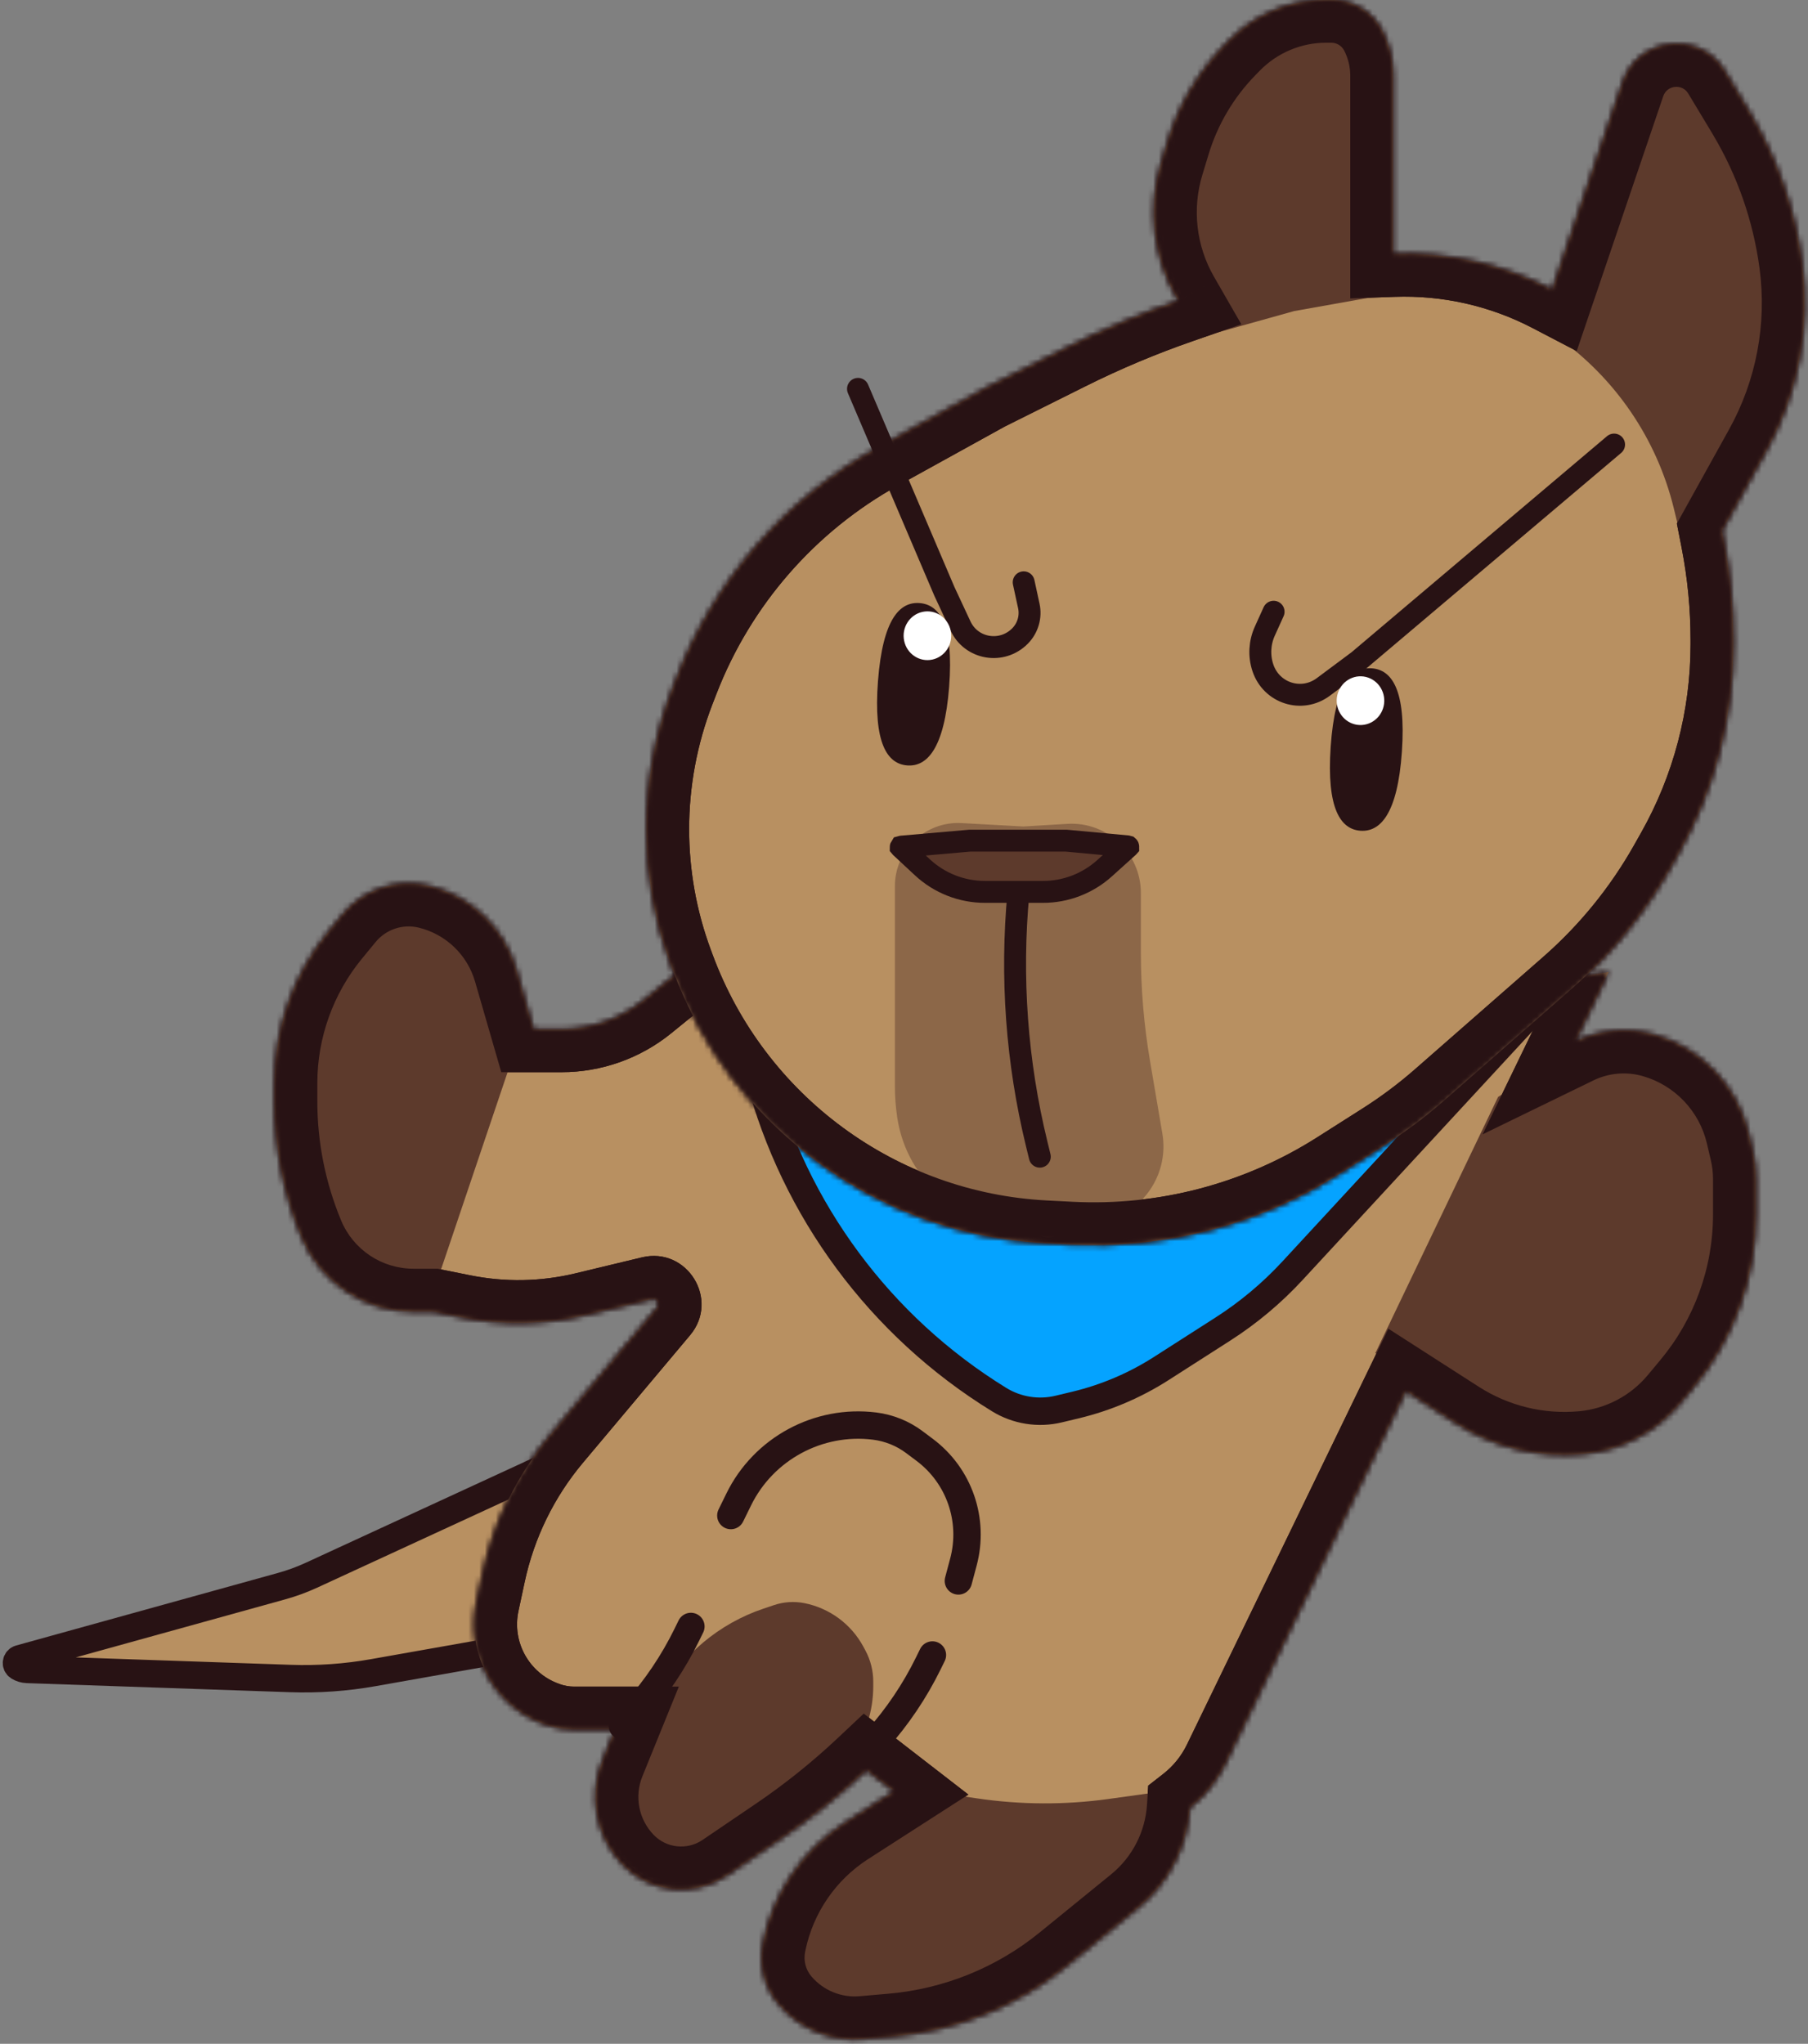 <svg width="330" height="373" viewBox="0 0 330 373" fill="none" xmlns="http://www.w3.org/2000/svg">
<rect x="0" y="0" width="330" height="373" fill="#808080" stroke="none"/>
<path d="M93.746 300.728L107.033 264.342L56.871 287.467C55.099 288.284 53.263 288.957 51.382 289.478L3.599 302.717C2.912 302.909 2.781 303.825 3.388 304.201C3.858 304.491 4.395 304.654 4.948 304.673L53.015 306.33C58.074 306.505 63.138 306.148 68.123 305.264L93.746 300.728Z" fill="#B89061" stroke="#281214" stroke-width="5"/>
<path fill-rule="evenodd" clip-rule="evenodd" d="M62.546 166.965C66.349 162.343 72.46 160.306 78.275 161.723C85.93 163.586 92.002 169.405 94.194 176.973L97.351 187.881H102.495C107.997 187.881 113.33 185.989 117.602 182.522L128.439 173.727L185.548 194.876L293.611 177.391L287.42 190.168C291.915 187.981 297.107 187.496 302.002 188.902C310.546 191.358 317.099 198.238 319.131 206.894L319.853 209.964C320.253 211.666 320.456 213.41 320.456 215.159V221.647C320.456 233.184 316.408 244.356 309.021 253.216L306.739 255.954C302.273 261.308 295.869 264.675 288.927 265.316C280.771 266.07 272.598 264.075 265.705 259.65L256.594 253.798L223.657 321.784C222.089 325.02 219.833 327.759 217.127 329.872C216.67 336.97 213.279 343.591 207.724 348.111L194.68 358.727C185.609 366.11 174.532 370.599 162.883 371.614L157.577 372.075C151.739 372.585 146.012 370.244 142.2 365.79C139.56 362.704 138.5 358.568 139.329 354.593L139.387 354.32C141.243 345.424 146.592 337.647 154.234 332.732L163.255 326.928L158.141 322.972C153.216 327.602 147.93 331.836 142.329 335.636L132.602 342.238C126.644 346.281 118.639 345.433 113.657 340.233C108.815 335.176 107.393 327.747 110.029 321.259L112.325 315.604H104.762C103.004 315.604 101.262 315.301 99.607 314.71L99.395 314.634C90.278 311.376 84.982 301.87 87.008 292.402L88.146 287.082C90.127 277.818 94.351 269.182 100.444 261.927L119.99 238.663C120.61 237.924 119.929 236.824 118.991 237.048L106.834 239.969C99.44 241.747 91.748 241.888 84.293 240.387L79.081 239.337H75.459C66.539 239.337 58.497 233.971 55.069 225.736C51.807 217.895 50.128 209.487 50.128 200.994V197.699C50.128 187.584 53.642 177.783 60.069 169.974L62.546 166.965Z" fill="#B89061"/>
<mask id="mask0_10_856" style="mask-type:luminance" maskUnits="userSpaceOnUse" x="50" y="161" width="271" height="212">
<path fill-rule="evenodd" clip-rule="evenodd" d="M62.546 166.965C66.349 162.343 72.46 160.306 78.275 161.723C85.93 163.586 92.002 169.405 94.194 176.973L97.351 187.881H102.495C107.997 187.881 113.33 185.989 117.602 182.522L128.439 173.727L185.548 194.876L293.611 177.391L287.42 190.168C291.915 187.981 297.107 187.496 302.002 188.902C310.546 191.358 317.099 198.238 319.131 206.894L319.853 209.964C320.253 211.666 320.456 213.41 320.456 215.159V221.647C320.456 233.184 316.408 244.356 309.021 253.216L306.739 255.954C302.273 261.308 295.869 264.675 288.927 265.316C280.771 266.07 272.598 264.075 265.705 259.65L256.594 253.798L223.657 321.784C222.089 325.02 219.833 327.759 217.127 329.872C216.67 336.97 213.279 343.591 207.724 348.111L194.68 358.727C185.609 366.11 174.532 370.599 162.883 371.614L157.577 372.075C151.739 372.585 146.012 370.244 142.2 365.79C139.56 362.704 138.5 358.568 139.329 354.593L139.387 354.32C141.243 345.424 146.592 337.647 154.234 332.732L163.255 326.928L158.141 322.972C153.216 327.602 147.93 331.836 142.329 335.636L132.602 342.238C126.644 346.281 118.639 345.433 113.657 340.233C108.815 335.176 107.393 327.747 110.029 321.259L112.325 315.604H104.762C103.004 315.604 101.262 315.301 99.607 314.71L99.395 314.634C90.278 311.376 84.982 301.87 87.008 292.402L88.146 287.082C90.127 277.818 94.351 269.182 100.444 261.927L119.99 238.663C120.61 237.924 119.929 236.824 118.991 237.048L106.834 239.969C99.44 241.747 91.748 241.888 84.293 240.387L79.081 239.337H75.459C66.539 239.337 58.497 233.971 55.069 225.736C51.807 217.895 50.128 209.487 50.128 200.994V197.699C50.128 187.584 53.642 177.783 60.069 169.974L62.546 166.965Z" fill="white"/>
</mask>
<g mask="url(#mask0_10_856)">
<path d="M97.351 187.881V195.676H91.494L89.865 190.05L97.351 187.881ZM128.439 173.727L123.528 167.676L126.979 164.876L131.145 166.418L128.439 173.727ZM185.548 194.876L186.792 202.57L184.767 202.898L182.842 202.185L185.548 194.876ZM293.611 177.391L292.365 169.698L307.156 167.303L300.624 180.79L293.611 177.391ZM287.42 190.168L290.83 197.177L270.595 207.025L280.408 186.77L287.42 190.168ZM256.594 253.798L249.582 250.398L253.413 242.49L260.805 247.238L256.594 253.798ZM217.127 329.872L209.351 329.371L209.575 325.881L212.331 323.73L217.127 329.872ZM163.255 326.928L168.023 320.765L176.75 327.516L167.47 333.485L163.255 326.928ZM158.142 322.972L152.805 317.293L157.649 312.738L162.909 316.807L158.142 322.972ZM112.325 315.604V307.809H123.901L119.544 318.536L112.325 315.604ZM99.395 314.634L102.018 307.294V307.295L99.395 314.634ZM79.081 239.337V231.542H79.859L80.62 231.697L79.081 239.337ZM76.432 169.296C73.523 168.586 70.465 169.606 68.562 171.917L56.528 162.011C62.231 155.081 71.397 152.027 80.118 154.15L76.432 169.296ZM86.708 179.14C85.294 174.254 81.373 170.499 76.432 169.296L80.118 154.15C90.487 156.674 98.712 164.554 101.68 174.806L86.708 179.14ZM89.865 190.05L86.708 179.14L101.68 174.806L104.837 185.715L89.865 190.05ZM102.495 195.676H97.351V180.087H102.495V195.676ZM122.512 188.575C116.851 193.169 109.784 195.676 102.495 195.676V180.087C106.207 180.087 109.808 178.811 112.691 176.471L122.512 188.575ZM133.349 179.78L122.512 188.575L112.691 176.471L123.528 167.676L133.349 179.78ZM182.842 202.185L125.733 181.037L131.145 166.418L188.254 187.567L182.842 202.185ZM294.854 185.085L186.792 202.57L184.303 187.181L292.365 169.698L294.854 185.085ZM280.408 186.77L286.597 173.992L300.624 180.79L294.434 193.566L280.408 186.77ZM299.851 196.394C296.823 195.524 293.611 195.824 290.83 197.177L284.011 183.16C290.218 180.139 297.389 179.468 304.153 181.411L299.851 196.394ZM311.546 208.676C310.157 202.767 305.684 198.07 299.851 196.394L304.153 181.411C315.409 184.645 324.039 193.708 326.719 205.111L311.546 208.676ZM312.267 211.747L311.546 208.676L326.719 205.111L327.44 208.18L312.267 211.747ZM312.663 215.159C312.663 214.01 312.529 212.865 312.267 211.747L327.44 208.18C327.976 210.469 328.249 212.81 328.249 215.159H312.663ZM312.663 221.647V215.159H328.249V221.647H312.663ZM303.036 248.223C309.256 240.764 312.663 231.36 312.663 221.647H328.249C328.249 235.009 323.562 247.946 315.006 258.208L303.036 248.223ZM300.754 250.961L303.036 248.223L315.006 258.208L312.724 260.945L300.754 250.961ZM288.21 257.555C293.098 257.104 297.608 254.733 300.754 250.961L312.724 260.945C306.938 267.883 298.639 272.246 289.644 273.077L288.21 257.555ZM269.917 253.09C275.345 256.577 281.786 258.148 288.21 257.555L289.644 273.077C279.758 273.991 269.85 271.573 261.496 266.208L269.917 253.09ZM260.805 247.238L269.917 253.09L261.496 266.208L252.384 260.356L260.805 247.238ZM216.644 318.386L249.582 250.398L263.608 257.196L230.67 325.183L216.644 318.386ZM212.331 323.73C214.117 322.335 215.606 320.528 216.644 318.386L230.67 325.183C228.572 329.513 225.55 333.184 221.924 336.015L212.331 323.73ZM202.805 342.066C206.672 338.919 209.031 334.311 209.351 329.371L224.904 330.373C224.307 339.63 219.886 348.262 212.643 354.156L202.805 342.066ZM189.761 352.682L202.805 342.066L212.643 354.156L199.599 364.772L189.761 352.682ZM162.206 363.849C172.301 362.968 181.901 359.079 189.761 352.682L199.599 364.772C189.318 373.14 176.764 378.228 163.559 379.378L162.206 363.849ZM156.901 364.311L162.206 363.849L163.559 379.378L158.254 379.84L156.901 364.311ZM148.121 360.721C150.297 363.265 153.565 364.602 156.901 364.311L158.254 379.84C149.909 380.568 141.726 377.222 136.279 370.858L148.121 360.721ZM146.959 356.186C146.622 357.796 147.052 359.472 148.121 360.721L136.279 370.858C132.069 365.936 130.378 359.341 131.701 353.001L146.959 356.186ZM147.016 355.912L146.959 356.186L131.701 353.001L131.757 352.727L147.016 355.912ZM158.45 339.287C152.565 343.072 148.445 349.062 147.016 355.912L131.757 352.727C134.041 341.787 140.62 332.221 150.018 326.176L158.45 339.287ZM167.47 333.485L158.45 339.287L150.018 326.176L159.039 320.374L167.47 333.485ZM162.909 316.807L168.023 320.765L158.486 333.094L153.372 329.137L162.909 316.807ZM137.955 329.187C143.213 325.617 148.179 321.639 152.805 317.293L163.478 328.653C158.254 333.563 152.646 338.055 146.706 342.086L137.955 329.187ZM128.227 335.789L137.955 329.187L146.706 342.086L136.977 348.688L128.227 335.789ZM119.286 334.843C121.636 337.296 125.414 337.697 128.227 335.789L136.977 348.688C127.873 354.866 115.64 353.572 108.031 345.625L119.286 334.843ZM117.248 324.191C115.769 327.833 116.567 332.004 119.286 334.843L108.031 345.625C101.062 338.35 99.017 327.66 102.808 318.325L117.248 324.191ZM119.544 318.536L117.248 324.191L102.808 318.325L105.104 312.67L119.544 318.536ZM104.762 307.809H112.325V323.398H104.762V307.809ZM102.23 307.37C103.042 307.66 103.899 307.809 104.762 307.809V323.398C102.111 323.398 99.48 322.941 96.985 322.049L102.23 307.37ZM102.018 307.295L102.23 307.37L96.985 322.049L96.773 321.973L102.018 307.295ZM94.628 294.033C93.421 299.682 96.58 305.351 102.018 307.294L96.773 321.973C83.978 317.401 76.544 304.061 79.387 290.772L94.628 294.033ZM95.766 288.714L94.628 294.033L79.387 290.772L80.526 285.451L95.766 288.714ZM106.41 266.942C101.137 273.219 97.482 280.695 95.766 288.714L80.526 285.451C82.774 274.942 87.565 265.143 94.477 256.914L106.41 266.942ZM125.956 243.676L106.41 266.942L94.477 256.914L114.024 233.648L125.956 243.676ZM117.171 229.469C125.419 227.488 131.413 237.182 125.956 243.676L114.024 233.648C109.808 238.668 114.44 246.158 120.811 244.627L117.171 229.469ZM105.013 232.392L117.171 229.469L120.811 244.627L108.654 247.548L105.013 232.392ZM85.833 232.746C92.177 234.024 98.721 233.904 105.013 232.392L108.654 247.548C100.158 249.591 91.32 249.754 82.755 248.027L85.833 232.746ZM80.62 231.697L85.833 232.746L82.755 248.027L77.541 246.978L80.62 231.697ZM75.459 231.542H79.081V247.131H75.459V231.542ZM62.264 222.741C64.482 228.071 69.688 231.542 75.459 231.542V247.131C63.392 247.131 52.511 239.871 47.875 228.73L62.264 222.741ZM57.92 200.994C57.92 208.459 59.398 215.85 62.264 222.741L47.875 228.73C44.218 219.942 42.335 210.516 42.335 200.994H57.92ZM57.92 197.699V200.994H42.335V197.699H57.92ZM66.086 174.926C60.807 181.342 57.92 189.392 57.92 197.699H42.335C42.335 185.777 46.477 174.226 54.052 165.021L66.086 174.926ZM68.562 171.917L66.086 174.928L54.052 165.021L56.528 162.011L68.562 171.917Z" fill="#281214"/>
</g>
<path d="M77.591 163.447C72.195 162.133 66.522 164.024 62.992 168.313L61.061 170.661C54.061 179.166 50.73 190.106 51.802 201.069L52.309 206.257C52.678 210.026 53.357 213.759 54.338 217.418L56.022 223.691C58.665 233.539 68.525 239.622 78.511 237.564L94.583 189.941L92.887 179.883C91.53 171.84 85.515 165.377 77.591 163.447Z" fill="#5D3A2C"/>
<path d="M317.105 208.352C314.848 199.328 307.548 192.442 298.408 190.717C293.487 189.788 288.399 190.756 284.162 193.425L273.438 200.184L251.03 246.948L264.117 256.032C269.56 259.809 275.883 262.123 282.477 262.755C291.293 263.597 299.981 260.18 305.86 253.556L306.494 252.841C314.07 244.306 318.255 233.29 318.255 221.876V215.499C318.255 213.808 318.048 212.123 317.636 210.481L317.105 208.352Z" fill="#5D3A2C"/>
<path d="M213.076 326.819L202.362 328.311C194.385 329.421 186.291 329.385 178.324 328.205L168.963 326.819L155.874 335.12C150.049 338.814 145.539 344.345 143.054 350.78C141.16 355.683 142.435 361.299 146.301 364.861C150.25 368.499 155.635 370.153 160.947 369.36L166.464 368.535C177.057 366.953 187.036 362.574 195.373 355.849L202.761 349.89C207.747 345.868 211.047 340.127 212.013 333.795L213.076 326.819Z" fill="#5D3A2C"/>
<path d="M157.593 300.539C155.373 296.408 151.422 293.489 146.823 292.577C144.973 292.21 143.057 292.334 141.27 292.935L139.36 293.576C131.227 296.308 124.429 302.02 120.334 309.56L112.467 324.051C109.488 329.533 110.595 336.338 115.157 340.595C118.879 344.069 124.458 344.646 128.812 342.004L138.495 336.132C145.202 332.063 150.986 326.637 155.473 320.202C158.021 316.547 159.388 312.199 159.388 307.742V306.896C159.388 304.913 158.896 302.963 157.957 301.217L157.593 300.539Z" fill="#5D3A2C"/>
<mask id="mask1_10_856" style="mask-type:luminance" maskUnits="userSpaceOnUse" x="50" y="161" width="271" height="212">
<path fill-rule="evenodd" clip-rule="evenodd" d="M62.546 166.965C66.349 162.343 72.46 160.306 78.275 161.723C85.93 163.586 92.002 169.405 94.194 176.973L97.351 187.881H102.495C107.997 187.881 113.33 185.989 117.602 182.522L128.439 173.727L185.548 194.876L293.611 177.391L287.42 190.168C291.915 187.981 297.107 187.496 302.002 188.902C310.546 191.358 317.099 198.238 319.131 206.894L319.853 209.964C320.253 211.666 320.456 213.41 320.456 215.159V221.647C320.456 233.184 316.408 244.356 309.021 253.216L306.739 255.954C302.273 261.308 295.869 264.675 288.927 265.316C280.771 266.07 272.598 264.075 265.705 259.65L256.594 253.798L223.657 321.784C222.089 325.02 219.833 327.759 217.127 329.872C216.67 336.97 213.279 343.591 207.724 348.111L194.68 358.727C185.609 366.11 174.532 370.599 162.883 371.614L157.577 372.075C151.739 372.585 146.012 370.244 142.2 365.79C139.56 362.704 138.5 358.568 139.329 354.593L139.387 354.32C141.243 345.424 146.592 337.647 154.234 332.732L163.255 326.928L158.141 322.972C153.216 327.602 147.93 331.836 142.329 335.636L132.602 342.238C126.644 346.281 118.639 345.433 113.657 340.233C108.815 335.176 107.393 327.747 110.029 321.259L112.325 315.604H104.762C103.004 315.604 101.262 315.301 99.607 314.71L99.395 314.634C90.278 311.376 84.982 301.87 87.008 292.402L88.146 287.082C90.127 277.818 94.351 269.182 100.444 261.927L119.99 238.663C120.61 237.924 119.929 236.824 118.991 237.048L106.834 239.969C99.44 241.747 91.748 241.888 84.293 240.387L79.081 239.337H75.459C66.539 239.337 58.497 233.971 55.069 225.736C51.807 217.895 50.128 209.487 50.128 200.994V197.699C50.128 187.584 53.642 177.783 60.069 169.974L62.546 166.965Z" fill="white"/>
</mask>
<g mask="url(#mask1_10_856)">
<path d="M97.351 187.881V195.676H91.494L89.865 190.05L97.351 187.881ZM128.439 173.727L123.528 167.676L126.979 164.876L131.145 166.418L128.439 173.727ZM185.548 194.876L186.792 202.57L184.767 202.898L182.842 202.185L185.548 194.876ZM293.611 177.391L292.365 169.698L307.156 167.303L300.624 180.79L293.611 177.391ZM287.42 190.168L290.83 197.177L270.595 207.025L280.408 186.77L287.42 190.168ZM256.594 253.798L249.582 250.398L253.413 242.49L260.805 247.238L256.594 253.798ZM217.127 329.872L209.351 329.371L209.575 325.881L212.331 323.73L217.127 329.872ZM163.255 326.928L168.023 320.765L176.75 327.516L167.47 333.485L163.255 326.928ZM158.142 322.972L152.805 317.293L157.649 312.738L162.909 316.807L158.142 322.972ZM112.325 315.604V307.809H123.901L119.544 318.536L112.325 315.604ZM99.395 314.634L102.018 307.294V307.295L99.395 314.634ZM79.081 239.337V231.542H79.859L80.62 231.697L79.081 239.337ZM76.432 169.296C73.523 168.586 70.465 169.606 68.562 171.917L56.528 162.011C62.231 155.081 71.397 152.027 80.118 154.15L76.432 169.296ZM86.708 179.14C85.294 174.254 81.373 170.499 76.432 169.296L80.118 154.15C90.487 156.674 98.712 164.554 101.68 174.806L86.708 179.14ZM89.865 190.05L86.708 179.14L101.68 174.806L104.837 185.715L89.865 190.05ZM102.495 195.676H97.351V180.087H102.495V195.676ZM122.512 188.575C116.851 193.169 109.784 195.676 102.495 195.676V180.087C106.207 180.087 109.808 178.811 112.691 176.471L122.512 188.575ZM133.349 179.78L122.512 188.575L112.691 176.471L123.528 167.676L133.349 179.78ZM182.842 202.185L125.733 181.037L131.145 166.418L188.254 187.567L182.842 202.185ZM294.854 185.085L186.792 202.57L184.303 187.181L292.365 169.698L294.854 185.085ZM280.408 186.77L286.597 173.992L300.624 180.79L294.434 193.566L280.408 186.77ZM299.851 196.394C296.823 195.524 293.611 195.824 290.83 197.177L284.011 183.16C290.218 180.139 297.389 179.468 304.153 181.411L299.851 196.394ZM311.546 208.676C310.157 202.767 305.684 198.07 299.851 196.394L304.153 181.411C315.409 184.645 324.039 193.708 326.719 205.111L311.546 208.676ZM312.267 211.747L311.546 208.676L326.719 205.111L327.44 208.18L312.267 211.747ZM312.663 215.159C312.663 214.01 312.529 212.865 312.267 211.747L327.44 208.18C327.976 210.469 328.249 212.81 328.249 215.159H312.663ZM312.663 221.647V215.159H328.249V221.647H312.663ZM303.036 248.223C309.256 240.764 312.663 231.36 312.663 221.647H328.249C328.249 235.009 323.562 247.946 315.006 258.208L303.036 248.223ZM300.754 250.961L303.036 248.223L315.006 258.208L312.724 260.945L300.754 250.961ZM288.21 257.555C293.098 257.104 297.608 254.733 300.754 250.961L312.724 260.945C306.938 267.883 298.639 272.246 289.644 273.077L288.21 257.555ZM269.917 253.09C275.345 256.577 281.786 258.148 288.21 257.555L289.644 273.077C279.758 273.991 269.85 271.573 261.496 266.208L269.917 253.09ZM260.805 247.238L269.917 253.09L261.496 266.208L252.384 260.356L260.805 247.238ZM216.644 318.386L249.582 250.398L263.608 257.196L230.67 325.183L216.644 318.386ZM212.331 323.73C214.117 322.335 215.606 320.528 216.644 318.386L230.67 325.183C228.572 329.513 225.55 333.184 221.924 336.015L212.331 323.73ZM202.805 342.066C206.672 338.919 209.031 334.311 209.351 329.371L224.904 330.373C224.307 339.63 219.886 348.262 212.643 354.156L202.805 342.066ZM189.761 352.682L202.805 342.066L212.643 354.156L199.599 364.772L189.761 352.682ZM162.206 363.849C172.301 362.968 181.901 359.079 189.761 352.682L199.599 364.772C189.318 373.14 176.764 378.228 163.559 379.378L162.206 363.849ZM156.901 364.311L162.206 363.849L163.559 379.378L158.254 379.84L156.901 364.311ZM148.121 360.721C150.297 363.265 153.565 364.602 156.901 364.311L158.254 379.84C149.909 380.568 141.726 377.222 136.279 370.858L148.121 360.721ZM146.959 356.186C146.622 357.796 147.052 359.472 148.121 360.721L136.279 370.858C132.069 365.936 130.378 359.341 131.701 353.001L146.959 356.186ZM147.016 355.912L146.959 356.186L131.701 353.001L131.757 352.727L147.016 355.912ZM158.45 339.287C152.565 343.072 148.445 349.062 147.016 355.912L131.757 352.727C134.041 341.787 140.62 332.221 150.018 326.176L158.45 339.287ZM167.47 333.485L158.45 339.287L150.018 326.176L159.039 320.374L167.47 333.485ZM162.909 316.807L168.023 320.765L158.486 333.094L153.372 329.137L162.909 316.807ZM137.955 329.187C143.213 325.617 148.179 321.639 152.805 317.293L163.478 328.653C158.254 333.563 152.646 338.055 146.706 342.086L137.955 329.187ZM128.227 335.789L137.955 329.187L146.706 342.086L136.977 348.688L128.227 335.789ZM119.286 334.843C121.636 337.296 125.414 337.697 128.227 335.789L136.977 348.688C127.873 354.866 115.64 353.572 108.031 345.625L119.286 334.843ZM117.248 324.191C115.769 327.833 116.567 332.004 119.286 334.843L108.031 345.625C101.062 338.35 99.017 327.66 102.808 318.325L117.248 324.191ZM119.544 318.536L117.248 324.191L102.808 318.325L105.104 312.67L119.544 318.536ZM104.762 307.809H112.325V323.398H104.762V307.809ZM102.23 307.37C103.042 307.66 103.899 307.809 104.762 307.809V323.398C102.111 323.398 99.48 322.941 96.985 322.049L102.23 307.37ZM102.018 307.295L102.23 307.37L96.985 322.049L96.773 321.973L102.018 307.295ZM94.628 294.033C93.421 299.682 96.58 305.351 102.018 307.294L96.773 321.973C83.978 317.401 76.544 304.061 79.387 290.772L94.628 294.033ZM95.766 288.714L94.628 294.033L79.387 290.772L80.526 285.451L95.766 288.714ZM106.41 266.942C101.137 273.219 97.482 280.695 95.766 288.714L80.526 285.451C82.774 274.942 87.565 265.143 94.477 256.914L106.41 266.942ZM125.956 243.676L106.41 266.942L94.477 256.914L114.024 233.648L125.956 243.676ZM117.171 229.469C125.419 227.488 131.413 237.182 125.956 243.676L114.024 233.648C109.808 238.668 114.44 246.158 120.811 244.627L117.171 229.469ZM105.013 232.392L117.171 229.469L120.811 244.627L108.654 247.548L105.013 232.392ZM85.833 232.746C92.177 234.024 98.721 233.904 105.013 232.392L108.654 247.548C100.158 249.591 91.32 249.754 82.755 248.027L85.833 232.746ZM80.62 231.697L85.833 232.746L82.755 248.027L77.541 246.978L80.62 231.697ZM75.459 231.542H79.081V247.131H75.459V231.542ZM62.264 222.741C64.482 228.071 69.688 231.542 75.459 231.542V247.131C63.392 247.131 52.511 239.871 47.875 228.73L62.264 222.741ZM57.92 200.994C57.92 208.459 59.398 215.85 62.264 222.741L47.875 228.73C44.218 219.942 42.335 210.516 42.335 200.994H57.92ZM57.92 197.699V200.994H42.335V197.699H57.92ZM66.086 174.926C60.807 181.342 57.92 189.392 57.92 197.699H42.335C42.335 185.777 46.477 174.226 54.052 165.021L66.086 174.926ZM68.562 171.917L66.086 174.928L54.052 165.021L56.528 162.011L68.562 171.917Z" fill="#281214"/>
</g>
<path d="M174.926 288.521L175.841 285.086C177.887 277.417 175.099 269.339 168.773 264.599L166.879 263.18C164.768 261.6 162.272 260.594 159.636 260.262C149.388 258.975 139.384 264.373 134.84 273.638L133.394 276.588" stroke="#281214" stroke-width="5" stroke-linecap="round"/>
<path d="M157.677 320.158L160.016 317.543C163.798 313.312 166.972 308.601 169.452 303.54L170.188 302.039M113.592 314.954L115.939 312.327C119.714 308.103 122.884 303.4 125.361 298.344L126.103 296.832" stroke="#281214" stroke-width="5" stroke-linecap="round"/>
<path d="M235.896 231.923L290.202 173.16L138.537 196.316C144.992 220.877 160.66 242.064 182.356 255.422C185.602 257.42 189.51 258.044 193.218 257.157L196.305 256.418C201.856 255.088 207.146 252.837 211.952 249.759L223.21 242.549C227.873 239.561 232.136 235.991 235.896 231.923Z" fill="#05A3FF" stroke="#281214" stroke-width="5"/>
<path fill-rule="evenodd" clip-rule="evenodd" d="M252.286 5.674C250.495 2.19 246.907 0 242.992 0H242.071C235.404 0 229.02 2.689 224.363 7.459L223.568 8.273C218.727 13.231 215.15 19.282 213.14 25.913L211.999 29.675C209.493 37.941 210.512 46.877 214.817 54.365L215.125 54.901C208.121 57.333 201.269 60.215 194.616 63.536L179.778 70.939L160.252 81.722C143.455 91.001 130.453 105.887 123.52 123.781L122.789 125.666C119.619 133.848 117.992 142.548 117.992 151.322C117.992 159.723 119.483 168.056 122.395 175.936L122.745 176.885C133.375 205.652 160.124 225.313 190.747 226.872L195.409 227.111C212.742 227.993 229.921 223.466 244.571 214.157L252.906 208.859C256.612 206.503 260.133 203.867 263.437 200.972L286.826 180.483C294.105 174.108 300.255 166.547 305.015 158.122L306.31 155.829C312.897 144.172 316.358 131.009 316.358 117.619V116.798C316.358 110.662 315.766 104.54 314.591 98.519L314.264 96.843L322.417 82.15C328.196 71.734 330.464 59.732 328.883 47.926C327.593 38.278 324.36 28.992 319.38 20.629L318.797 19.649L314.822 13.047C310.288 5.523 299.028 6.737 296.204 15.055L283.335 52.959C274.379 48.287 264.352 46.016 254.248 46.381V13.784C254.248 10.963 253.575 8.183 252.286 5.674Z" fill="#B89061"/>
<mask id="mask2_10_856" style="mask-type:luminance" maskUnits="userSpaceOnUse" x="117" y="0" width="213" height="228">
<path fill-rule="evenodd" clip-rule="evenodd" d="M252.286 5.674C250.495 2.19 246.907 0 242.992 0H242.071C235.404 0 229.02 2.689 224.363 7.459L223.568 8.273C218.727 13.231 215.15 19.282 213.14 25.913L211.999 29.675C209.493 37.941 210.512 46.877 214.817 54.365L215.125 54.901C208.121 57.333 201.269 60.215 194.616 63.536L179.778 70.939L160.252 81.722C143.455 91.001 130.453 105.887 123.52 123.781L122.789 125.666C119.619 133.848 117.992 142.548 117.992 151.322C117.992 159.723 119.483 168.056 122.395 175.936L122.745 176.885C133.375 205.652 160.124 225.313 190.747 226.872L195.409 227.111C212.742 227.993 229.921 223.466 244.571 214.157L252.906 208.859C256.612 206.503 260.133 203.867 263.437 200.972L286.826 180.483C294.105 174.108 300.255 166.547 305.015 158.122L306.31 155.829C312.897 144.172 316.358 131.009 316.358 117.619V116.798C316.358 110.662 315.766 104.54 314.591 98.519L314.264 96.843L322.417 82.15C328.196 71.734 330.464 59.732 328.883 47.926C327.593 38.278 324.36 28.992 319.38 20.629L318.797 19.649L314.822 13.047C310.288 5.523 299.028 6.737 296.204 15.055L283.335 52.959C274.379 48.287 264.352 46.016 254.248 46.381V13.784C254.248 10.963 253.575 8.183 252.286 5.674Z" fill="white"/>
</mask>
<g mask="url(#mask2_10_856)">
<path d="M215.125 54.901L221.882 51.017L226.575 59.179L217.68 62.265L215.125 54.901ZM179.778 70.939L176.011 64.115L176.154 64.036L176.299 63.964L179.778 70.939ZM314.264 96.843L306.616 98.336L306.07 95.546L307.449 93.061L314.264 96.843ZM318.798 19.649L325.473 15.627L325.482 15.645L325.493 15.662L318.798 19.649ZM283.335 52.959L290.715 55.466L287.791 64.075L279.731 59.869L283.335 52.959ZM254.248 46.381L254.529 54.17L246.455 54.462V46.381H254.248ZM242.992 -7.794C249.828 -7.794 256.09 -3.971 259.217 2.111L245.355 9.237C244.899 8.351 243.986 7.794 242.992 7.794V-7.794ZM242.071 -7.794H242.992V7.794H242.071V-7.794ZM218.788 2.013C224.912 -4.258 233.307 -7.794 242.071 -7.794V7.794C237.504 7.794 233.13 9.637 229.938 12.904L218.788 2.013ZM217.993 2.828L218.788 2.013L229.938 12.904L229.144 13.719L217.993 2.828ZM205.682 23.651C208.056 15.823 212.278 8.68 217.993 2.828L229.144 13.719C225.177 17.782 222.245 22.74 220.596 28.175L205.682 23.651ZM204.541 27.413L205.682 23.651L220.596 28.175L219.457 31.937L204.541 27.413ZM208.062 58.25C202.685 48.897 201.41 37.737 204.541 27.413L219.457 31.937C217.574 38.145 218.339 44.856 221.573 50.48L208.062 58.25ZM208.37 58.787L208.062 58.25L221.573 50.48L221.882 51.017L208.37 58.787ZM217.68 62.265C210.99 64.586 204.449 67.339 198.095 70.51L191.137 56.56C198.09 53.092 205.25 50.08 212.571 47.539L217.68 62.265ZM198.095 70.51L183.257 77.913L176.299 63.964L191.137 56.56L198.095 70.51ZM183.545 77.761L164.019 88.545L156.485 74.899L176.011 64.115L183.545 77.761ZM164.019 88.545C148.822 96.94 137.06 110.408 130.786 126.598L116.254 120.964C123.847 101.365 138.087 85.06 156.485 74.899L164.019 88.545ZM130.786 126.598L130.055 128.482L115.523 122.85L116.254 120.964L130.786 126.598ZM130.055 128.482C127.233 135.767 125.785 143.511 125.785 151.322H110.199C110.199 141.584 112.004 131.931 115.523 122.85L130.055 128.482ZM125.785 151.322C125.785 158.8 127.113 166.22 129.705 173.235L115.085 178.638C111.854 169.894 110.199 160.646 110.199 151.322H125.785ZM129.705 173.235L130.055 174.184L115.436 179.588L115.085 178.638L129.705 173.235ZM130.055 174.184C139.605 200.026 163.634 217.689 191.143 219.089L190.351 234.657C156.614 232.939 127.147 211.279 115.436 179.588L130.055 174.184ZM191.143 219.089L195.805 219.326L195.013 234.894L190.351 234.657L191.143 219.089ZM195.805 219.326C211.525 220.126 227.106 216.021 240.39 207.579L248.749 220.735C232.738 230.911 213.96 235.859 195.013 234.894L195.805 219.326ZM240.39 207.579L248.727 202.28L257.086 215.437L248.749 220.735L240.39 207.579ZM248.727 202.28C252.097 200.138 255.298 197.741 258.302 195.11L268.572 206.835C264.968 209.992 261.129 212.868 257.086 215.437L248.727 202.28ZM258.302 195.11L281.692 174.62L291.962 186.346L268.572 206.835L258.302 195.11ZM281.692 174.62C288.31 168.823 293.902 161.949 298.23 154.287L311.799 161.957C306.608 171.146 299.899 179.392 291.962 186.346L281.692 174.62ZM298.23 154.287L299.525 151.994L313.095 159.664L311.799 161.957L298.23 154.287ZM299.525 151.994C305.451 141.506 308.565 129.666 308.565 117.619H324.151C324.151 132.353 320.342 146.836 313.095 159.664L299.525 151.994ZM308.565 117.619V116.797H324.151V117.619H308.565ZM308.565 116.797C308.565 111.164 308.021 105.543 306.943 100.014L322.239 97.025C323.511 103.54 324.151 110.16 324.151 116.797H308.565ZM306.943 100.014L306.616 98.336L321.912 95.348L322.239 97.025L306.943 100.014ZM329.231 85.931L321.078 100.625L307.449 93.061L315.602 78.366L329.231 85.931ZM336.608 46.892C338.411 60.36 335.824 74.05 329.231 85.931L315.602 78.366C320.568 69.417 322.518 59.105 321.16 48.961L336.608 46.892ZM326.076 16.641C331.595 25.91 335.177 36.2 336.608 46.892L321.16 48.961C320.009 40.356 317.125 32.075 312.685 24.616L326.076 16.641ZM325.493 15.662L326.076 16.641L312.685 24.616L312.102 23.637L325.493 15.662ZM321.496 9.026L325.473 15.627L312.122 23.671L308.146 17.069L321.496 9.026ZM288.824 12.549C293.78 -2.049 313.542 -4.18 321.496 9.026L308.146 17.069C307.035 15.225 304.274 15.523 303.582 17.561L288.824 12.549ZM275.956 50.452L288.824 12.549L303.582 17.561L290.715 55.466L275.956 50.452ZM279.731 59.869C271.971 55.821 263.283 53.854 254.529 54.17L253.966 38.591C265.422 38.178 276.787 40.752 286.94 46.049L279.731 59.869ZM262.041 13.784V46.381H246.455V13.784H262.041ZM259.217 2.111C261.072 5.722 262.041 9.724 262.041 13.784H246.455C246.455 12.203 246.078 10.643 245.355 9.237L259.217 2.111Z" fill="#281214"/>
</g>
<path d="M208.235 162.992C208.235 155.696 202.088 149.91 194.806 150.353L186.793 150.839L175.521 150.212C168.905 149.846 163.338 155.112 163.338 161.74V198.202C163.338 200.143 163.484 202.079 163.774 203.998C165.172 213.215 171.898 220.727 180.905 223.129L191.309 225.904L202.276 222.687C209.103 220.684 213.349 213.887 212.156 206.872L209.901 193.613C208.793 187.093 208.235 180.491 208.235 173.878V162.992Z" fill="#8C6748"/>
<path d="M185.884 162.943C184.438 178.309 185.568 193.81 189.228 208.802L189.787 211.095" stroke="#281214" stroke-width="4" stroke-linecap="round"/>
<path d="M205.905 154.579C205.917 154.566 205.925 154.557 205.93 154.552C205.93 154.544 205.93 154.53 205.922 154.51C205.916 154.49 205.908 154.477 205.903 154.473C205.897 154.471 205.885 154.468 205.867 154.466L194.594 153.419H177.029L164.466 154.516C164.448 154.518 164.437 154.519 164.43 154.521C164.426 154.527 164.418 154.54 164.41 154.56C164.404 154.579 164.402 154.594 164.402 154.601C164.407 154.607 164.415 154.615 164.427 154.627L168.355 158.281C171.457 161.168 175.537 162.772 179.775 162.772H190.376C194.525 162.772 198.526 161.233 201.608 158.454L205.905 154.579Z" fill="#5D3A2C" stroke="#281214" stroke-width="4"/>
<path d="M316.375 20.657L314.257 17.106C309.444 9.033 297.225 11.071 295.291 20.269L293.812 27.302L284.156 61.448C294.84 68.982 302.432 80.134 305.524 92.837L307.749 101.978L318.618 84.743C325.364 74.048 328.148 61.328 326.488 48.794C325.249 39.446 322.142 30.442 317.354 22.319L316.375 20.657Z" fill="#5D3A2C"/>
<path d="M251.904 7.923C250.295 3.623 246.025 0.917 241.45 1.298L240.54 1.374C235.506 1.794 230.738 3.809 226.929 7.128L226.327 7.652C219.466 13.629 214.78 21.712 213.001 30.637L212.498 33.165C211.098 40.184 212.147 47.472 215.468 53.813L219.468 61.448L236.21 56.772L253.715 53.654L253.007 13.719C252.972 11.738 252.599 9.778 251.904 7.923Z" fill="#5D3A2C"/>
<mask id="mask3_10_856" style="mask-type:luminance" maskUnits="userSpaceOnUse" x="117" y="0" width="213" height="228">
<path fill-rule="evenodd" clip-rule="evenodd" d="M252.279 5.674C250.489 2.19 246.902 0 242.986 0H242.064C235.4 0 229.016 2.689 224.359 7.459L223.562 8.273C218.721 13.231 215.144 19.282 213.134 25.913L211.993 29.675C209.486 37.941 210.506 46.877 214.812 54.365L215.121 54.903C208.115 57.333 201.263 60.215 194.611 63.536L179.773 70.939L160.247 81.722C143.45 91.001 130.448 105.887 123.514 123.781L122.783 125.667C119.613 133.848 117.987 142.548 117.987 151.322C117.987 159.723 119.477 168.056 122.389 175.936L122.741 176.885C133.37 205.652 160.119 225.313 190.743 226.872L195.404 227.111C212.738 227.993 229.917 223.466 244.566 214.157L252.901 208.859C256.608 206.503 260.129 203.867 263.431 200.972L286.821 180.483C294.1 174.108 300.249 166.547 305.01 158.122L306.305 155.829C312.892 144.172 316.354 131.009 316.354 117.619V116.798C316.354 110.662 315.761 104.54 314.585 98.519L314.257 96.843L322.412 82.15C328.191 71.734 330.459 59.732 328.879 47.926C327.588 38.278 324.354 28.992 319.376 20.629L318.791 19.649L314.815 13.047C310.283 5.523 299.024 6.737 296.198 15.055L283.33 52.959C274.374 48.287 264.348 46.016 254.242 46.381V13.784C254.242 10.963 253.568 8.183 252.279 5.674Z" fill="white"/>
</mask>
<g mask="url(#mask3_10_856)">
<path d="M215.121 54.903L221.876 51.017L226.569 59.179L217.675 62.265L215.121 54.903ZM179.773 70.939L176.006 64.115L176.148 64.036L176.294 63.964L179.773 70.939ZM314.257 96.843L306.609 98.336L306.064 95.546L307.443 93.061L314.257 96.843ZM318.791 19.649L325.467 15.627L325.478 15.645L325.489 15.662L318.791 19.649ZM283.33 52.959L290.708 55.466L287.786 64.075L279.725 59.869L283.33 52.959ZM254.242 46.381L254.522 54.17L246.449 54.462V46.381H254.242ZM242.986 -7.794C249.823 -7.794 256.086 -3.971 259.211 2.111L245.348 9.237C244.893 8.351 243.982 7.794 242.986 7.794V-7.794ZM242.064 -7.794H242.986V7.794H242.064V-7.794ZM218.782 2.013C224.906 -4.258 233.3 -7.794 242.064 -7.794V7.794C237.498 7.794 233.124 9.637 229.934 12.904L218.782 2.013ZM217.987 2.828L218.782 2.013L229.934 12.904L229.139 13.719L217.987 2.828ZM205.676 23.651C208.049 15.823 212.273 8.68 217.987 2.828L229.139 13.719C225.171 17.782 222.239 22.74 220.592 28.175L205.676 23.651ZM204.535 27.413L205.676 23.651L220.592 28.175L219.451 31.937L204.535 27.413ZM208.056 58.25C202.679 48.897 201.405 37.737 204.535 27.413L219.451 31.937C217.568 38.145 218.335 44.856 221.567 50.48L208.056 58.25ZM208.364 58.787L208.056 58.25L221.567 50.48L221.876 51.017L208.364 58.787ZM217.675 62.265C210.986 64.586 204.443 67.339 198.09 70.51L191.132 56.56C198.085 53.092 205.246 50.08 212.566 47.539L217.675 62.265ZM198.09 70.51L183.252 77.913L176.294 63.964L191.132 56.56L198.09 70.51ZM183.54 77.761L164.014 88.545L156.48 74.899L176.006 64.115L183.54 77.761ZM164.014 88.545C148.816 96.94 137.054 110.408 130.78 126.598L116.248 120.964C123.841 101.365 138.082 85.06 156.48 74.899L164.014 88.545ZM130.78 126.596L130.051 128.482L115.517 122.85L116.248 120.964L130.78 126.596ZM130.051 128.482C127.228 135.767 125.78 143.511 125.78 151.322H110.194C110.194 141.584 111.999 131.931 115.517 122.85L130.051 128.482ZM125.78 151.322C125.78 158.8 127.107 166.22 129.698 173.235L115.08 178.638C111.848 169.894 110.194 160.646 110.194 151.322H125.78ZM129.698 173.235L130.051 174.184L115.431 179.588L115.08 178.638L129.698 173.235ZM130.051 174.184C139.599 200.026 163.628 217.689 191.139 219.089L190.347 234.657C156.609 232.939 127.141 211.279 115.431 179.588L130.051 174.184ZM191.139 219.089L195.8 219.326L195.009 234.894L190.347 234.657L191.139 219.089ZM195.8 219.326C211.52 220.126 227.1 216.021 240.386 207.579L248.745 220.735C232.733 230.911 213.955 235.859 195.009 234.894L195.8 219.326ZM240.386 207.579L248.721 202.28L257.082 215.437L248.745 220.735L240.386 207.579ZM248.721 202.28C252.092 200.138 255.294 197.741 258.297 195.11L268.567 206.835C264.963 209.992 261.123 212.868 257.082 215.437L248.721 202.28ZM258.297 195.11L281.686 174.62L291.955 186.346L268.567 206.835L258.297 195.11ZM281.686 174.62C288.305 168.823 293.896 161.949 298.226 154.287L311.795 161.957C306.602 171.146 299.895 179.392 291.955 186.346L281.686 174.62ZM298.226 154.287L299.521 151.994L313.09 159.664L311.795 161.957L298.226 154.287ZM299.521 151.994C305.447 141.506 308.561 129.666 308.561 117.619H324.147C324.147 132.353 320.337 146.836 313.09 159.664L299.521 151.994ZM308.561 117.619V116.797H324.147V117.619H308.561ZM308.561 116.797C308.561 111.164 308.017 105.543 306.937 100.014L322.234 97.025C323.506 103.54 324.147 110.16 324.147 116.797H308.561ZM306.937 100.014L306.609 98.336L321.907 95.348L322.234 97.025L306.937 100.014ZM329.226 85.931L321.072 100.625L307.443 93.061L315.598 78.366L329.226 85.931ZM336.603 46.892C338.405 60.36 335.818 74.05 329.226 85.931L315.598 78.366C320.563 69.417 322.512 59.105 321.154 48.961L336.603 46.892ZM326.072 16.641C331.589 25.91 335.172 36.2 336.603 46.892L321.154 48.961C320.002 40.356 317.121 32.075 312.68 24.616L326.072 16.641ZM325.489 15.662L326.072 16.641L312.68 24.616L312.096 23.637L325.489 15.662ZM321.491 9.026L325.467 15.627L312.117 23.671L308.14 17.069L321.491 9.026ZM288.819 12.549C293.776 -2.049 313.537 -4.18 321.491 9.026L308.14 17.069C307.03 15.225 304.27 15.523 303.578 17.561L288.819 12.549ZM275.95 50.452L288.819 12.549L303.578 17.561L290.708 55.466L275.95 50.452ZM279.725 59.869C271.966 55.821 263.279 53.854 254.522 54.17L253.961 38.591C265.417 38.178 276.782 40.752 286.933 46.049L279.725 59.869ZM262.035 13.784V46.381H246.449V13.784H262.035ZM259.211 2.111C261.067 5.722 262.035 9.724 262.035 13.784H246.449C246.449 12.203 246.072 10.643 245.348 9.237L259.211 2.111Z" fill="#281214"/>
</g>
<path d="M294.605 81.132L247.94 120.596L241.53 125.371C237.605 128.295 232.058 126.534 230.504 121.87C229.776 119.686 229.903 117.295 230.855 115.189L232.46 111.641" stroke="#281214" stroke-width="4" stroke-linecap="round"/>
<path d="M156.603 70.968L172.375 107.936L175.317 114.244C177.292 118.476 182.85 119.418 186.168 116.082C187.602 114.638 188.212 112.564 187.781 110.584L186.845 106.271" stroke="#281214" stroke-width="4" stroke-linecap="round"/>
<path d="M160.252 124.283C159.377 135.686 161.976 139.399 165.562 139.689C169.148 139.977 172.364 136.732 173.238 125.327C174.114 113.925 171.45 110.353 167.864 110.065C164.278 109.775 161.126 112.879 160.252 124.283Z" fill="#281214"/>
<path d="M170.168 120.374C167.821 120.879 165.518 119.341 165.025 116.938C164.531 114.534 166.033 112.176 168.379 111.67C170.726 111.164 173.029 112.702 173.523 115.106C174.017 117.509 172.515 119.868 170.168 120.374Z" fill="white"/>
<path d="M242.881 136.247C242.091 147.656 244.719 151.349 248.307 151.609C251.894 151.869 255.085 148.601 255.875 137.19C256.665 125.779 253.974 122.228 250.386 121.968C246.798 121.708 243.671 124.836 242.881 136.247Z" fill="#281214"/>
<path d="M246.898 132.076C244.631 131.273 243.429 128.741 244.213 126.42C244.996 124.098 247.469 122.867 249.736 123.67C252.002 124.473 253.204 127.005 252.421 129.326C251.637 131.647 249.164 132.879 246.898 132.076Z" fill="white"/>
</svg>
